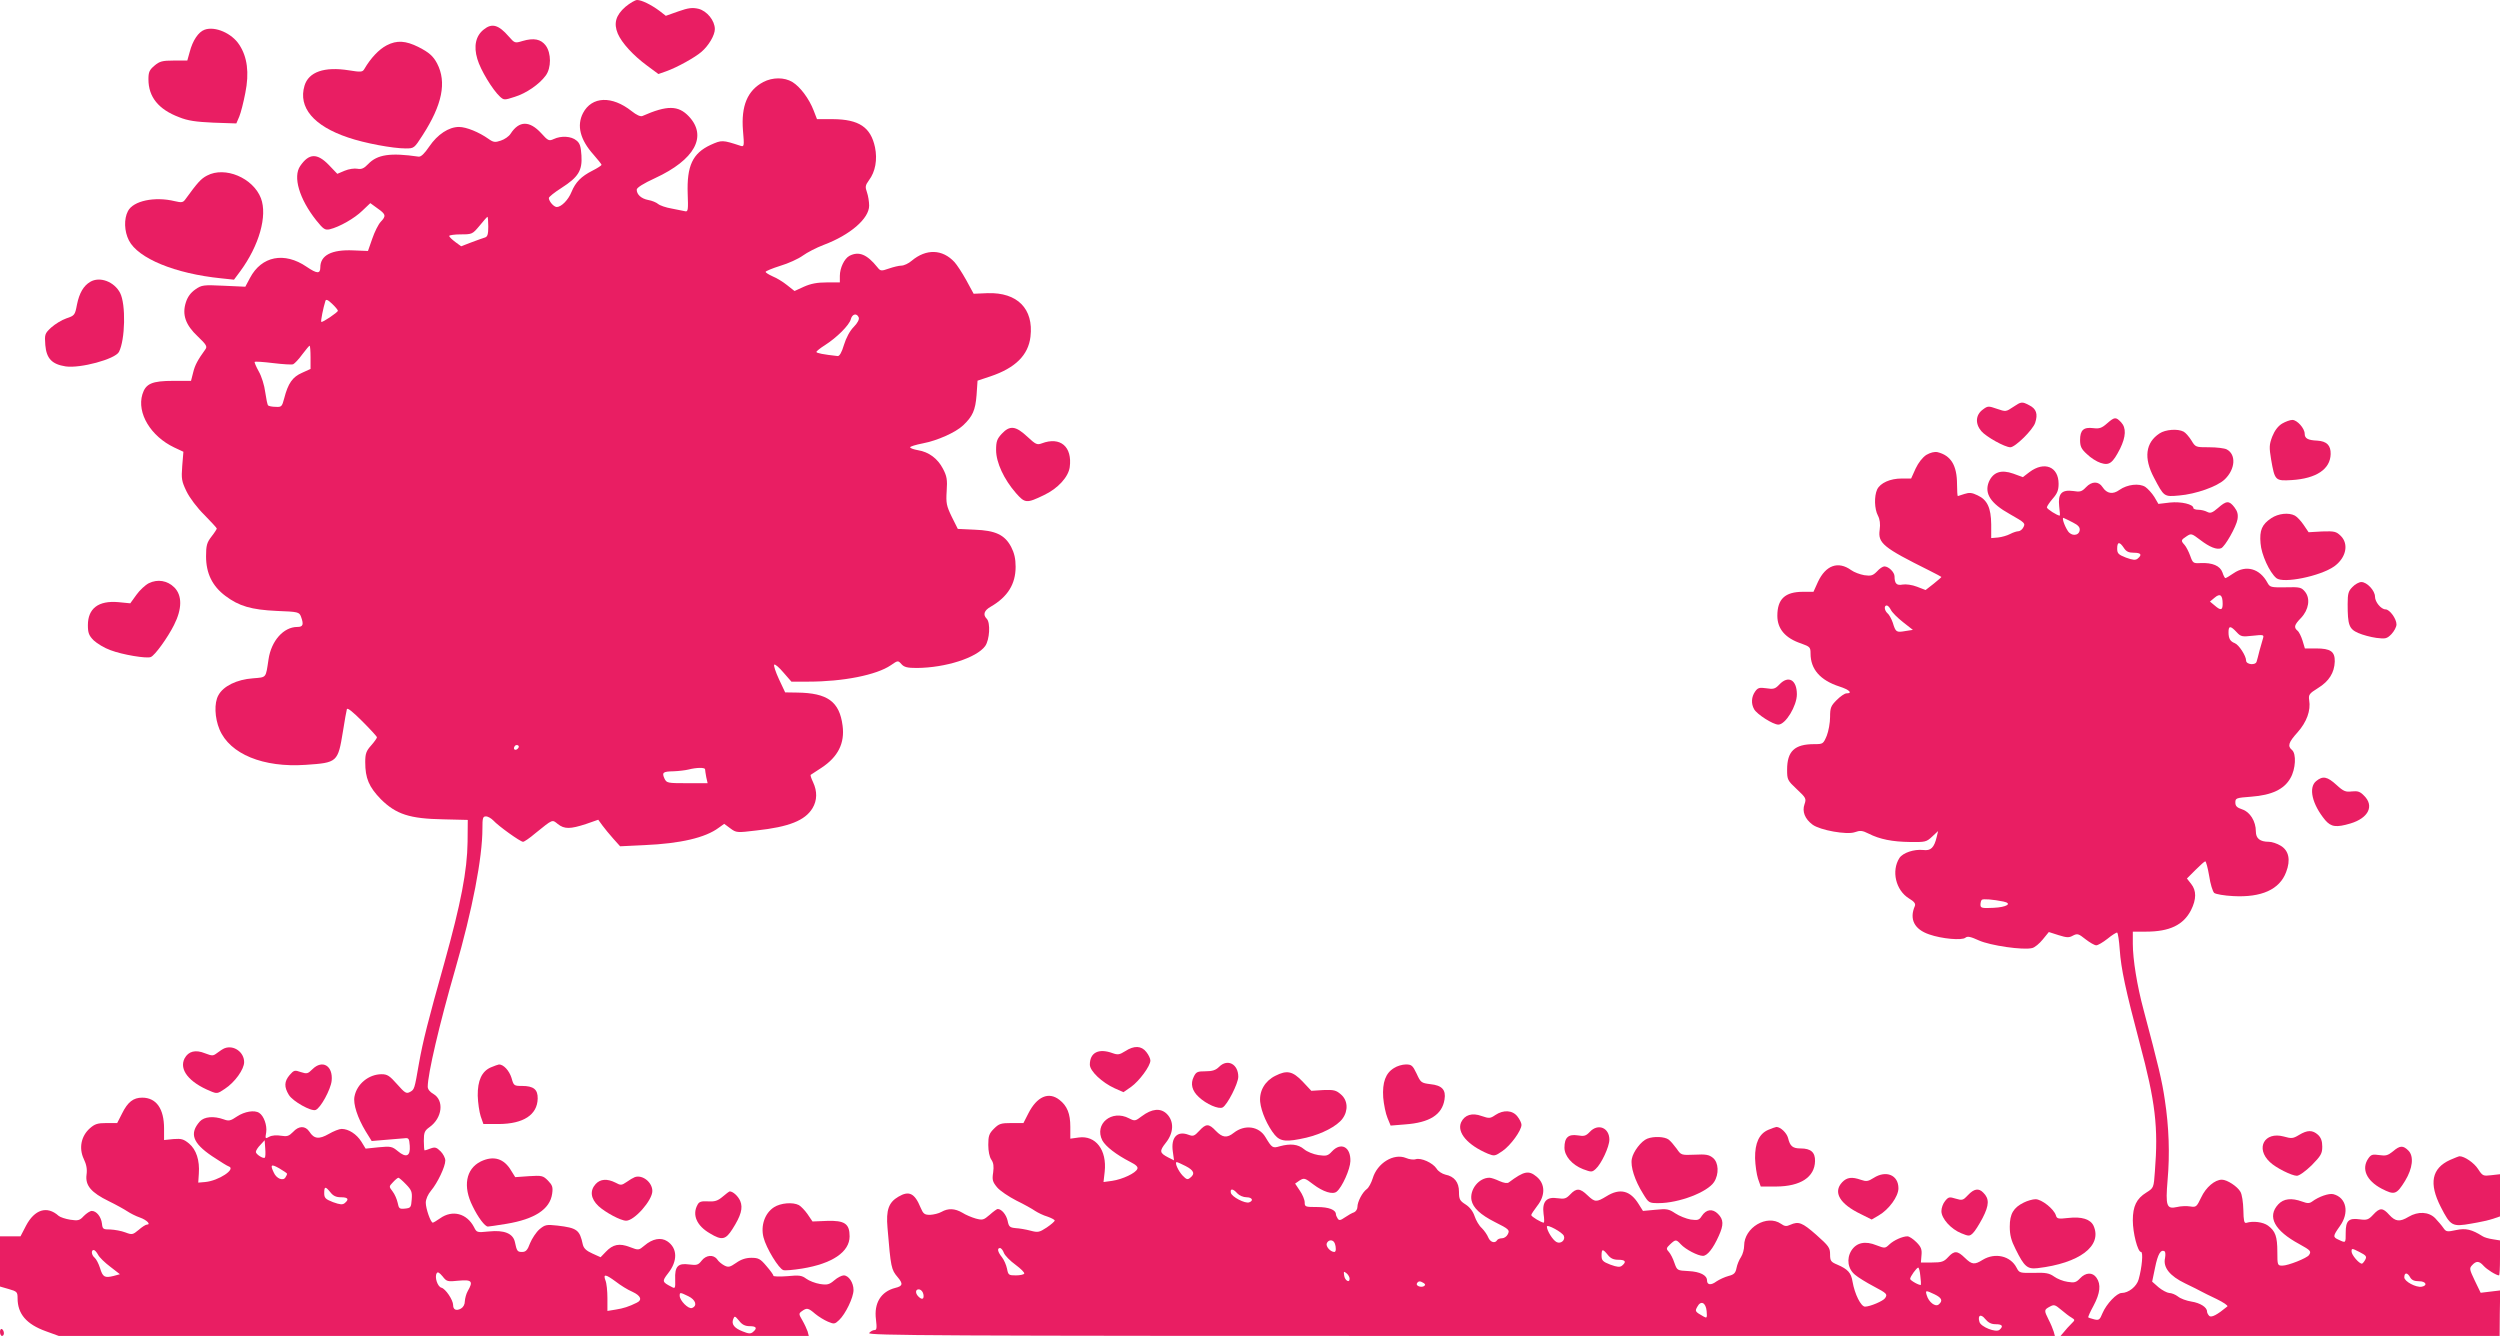 <?xml version="1.0" standalone="no"?>
<!DOCTYPE svg PUBLIC "-//W3C//DTD SVG 20010904//EN"
 "http://www.w3.org/TR/2001/REC-SVG-20010904/DTD/svg10.dtd">
<svg version="1.0" xmlns="http://www.w3.org/2000/svg"
 width="1280pt" height="684pt" viewBox="0 0 1280 684"
 preserveAspectRatio="xMidYMid meet">
<g transform="translate(0,684) scale(0.1,-0.1)"
fill="#e91e63" stroke="none">
<path d="M3202 6805 c-49 -43 -61 -84 -39 -137 20 -47 78 -111 150 -164 l58
-43 40 14 c56 20 148 71 181 100 37 32 68 85 68 116 0 43 -40 93 -84 104 -31
7 -51 5 -102 -13 l-65 -23 -32 25 c-43 32 -92 56 -115 56 -10 0 -37 -16 -60
-35z"/>
<path d="M2477 6689 c-41 -32 -53 -85 -33 -151 16 -56 78 -158 116 -193 20
-18 23 -18 75 -1 59 18 126 64 159 109 29 39 29 115 0 154 -25 33 -61 40 -119
23 -39 -12 -40 -11 -70 23 -52 60 -86 70 -128 36z"/>
<path d="M1048 6688 c-32 -11 -62 -56 -77 -115 l-12 -43 -69 0 c-59 0 -73 -4
-99 -26 -26 -22 -31 -33 -31 -70 0 -90 51 -154 157 -194 44 -18 86 -24 175
-28 l118 -4 15 35 c8 19 22 74 31 121 21 104 10 185 -31 247 -38 59 -124 96
-177 77z"/>
<path d="M1980 6608 c-39 -20 -82 -65 -115 -122 -9 -15 -17 -16 -79 -6 -125
20 -206 -8 -227 -79 -33 -111 47 -206 223 -265 84 -29 229 -56 295 -56 43 0
44 1 87 68 100 155 124 271 74 367 -20 38 -42 57 -95 84 -66 33 -111 36 -163
9z"/>
<path d="M3908 6420 c-81 -43 -114 -122 -104 -248 7 -79 6 -84 -11 -79 -95 31
-97 31 -155 5 -92 -43 -122 -107 -117 -251 3 -77 2 -91 -11 -89 -8 2 -39 8
-70 14 -30 5 -62 16 -71 24 -8 7 -31 17 -50 20 -36 7 -59 28 -59 53 0 10 35
32 94 59 203 94 269 214 173 316 -54 57 -111 58 -238 2 -10 -4 -30 5 -55 25
-101 80 -204 76 -249 -10 -33 -64 -15 -136 54 -213 22 -25 41 -49 41 -52 0 -3
-21 -17 -47 -30 -57 -29 -86 -58 -107 -109 -16 -40 -51 -76 -75 -77 -15 0 -40
28 -41 46 0 6 29 29 65 52 86 55 107 89 102 166 -3 47 -8 63 -26 77 -26 22
-78 25 -116 7 -24 -11 -29 -9 -64 30 -60 65 -113 65 -157 -3 -8 -13 -31 -29
-50 -35 -29 -10 -38 -9 -63 9 -48 34 -113 61 -151 61 -52 0 -110 -38 -152
-100 -25 -37 -43 -54 -55 -52 -145 21 -211 11 -258 -38 -21 -22 -34 -28 -55
-24 -14 3 -44 -1 -65 -10 l-38 -16 -43 45 c-60 62 -102 61 -147 -5 -38 -55 -5
-168 82 -278 37 -46 45 -51 69 -46 50 12 127 56 167 95 l41 39 37 -27 c43 -30
45 -39 16 -69 -12 -13 -31 -51 -43 -86 l-22 -63 -75 3 c-111 5 -169 -25 -169
-87 0 -34 -17 -33 -70 3 -114 78 -231 55 -290 -57 l-24 -45 -110 5 c-105 5
-113 4 -146 -19 -23 -16 -39 -37 -48 -65 -21 -64 -2 -117 61 -176 43 -41 49
-51 39 -65 -39 -54 -54 -81 -63 -119 l-11 -43 -90 0 c-110 0 -142 -14 -159
-69 -29 -96 43 -215 163 -272 l47 -22 -6 -73 c-5 -66 -3 -78 22 -130 16 -33
55 -85 92 -121 34 -35 63 -66 63 -69 0 -3 -12 -22 -27 -41 -24 -31 -28 -46
-28 -102 0 -86 32 -152 99 -202 69 -52 132 -71 264 -77 109 -4 114 -6 123 -29
15 -41 11 -53 -19 -53 -70 0 -133 -71 -147 -165 -15 -99 -9 -92 -80 -98 -83
-6 -152 -40 -177 -87 -22 -39 -19 -115 6 -175 53 -126 224 -196 441 -181 163
11 165 13 191 172 8 54 18 105 20 113 3 9 31 -14 79 -62 41 -41 75 -78 75 -82
0 -4 -13 -23 -30 -42 -25 -28 -30 -42 -30 -85 0 -83 19 -127 80 -190 78 -77
147 -100 320 -103 l125 -3 -1 -113 c-2 -147 -34 -314 -119 -619 -83 -295 -110
-402 -130 -515 -23 -133 -23 -133 -46 -146 -19 -10 -26 -5 -66 40 -38 43 -50
51 -79 51 -66 0 -127 -50 -139 -114 -8 -38 16 -110 57 -178 l31 -50 71 6 c39
3 82 7 96 8 23 3 25 -1 28 -38 4 -54 -18 -64 -61 -28 -29 24 -36 26 -98 20
l-67 -7 -22 36 c-24 38 -65 65 -101 65 -12 0 -42 -12 -66 -26 -49 -28 -75 -26
-99 12 -21 31 -54 31 -84 -2 -21 -21 -30 -24 -61 -19 -22 4 -47 2 -60 -5 -21
-12 -22 -11 -16 23 5 35 -12 84 -36 99 -24 16 -75 7 -113 -18 -34 -23 -42 -25
-69 -15 -51 18 -99 14 -122 -11 -54 -61 -37 -110 62 -177 40 -27 79 -51 86
-53 40 -13 -52 -74 -121 -80 l-35 -3 3 46 c5 68 -13 123 -50 154 -28 23 -39
26 -80 23 l-48 -5 0 59 c0 102 -40 158 -112 158 -45 0 -74 -22 -103 -81 l-25
-49 -55 0 c-46 0 -60 -5 -85 -27 -45 -40 -57 -102 -31 -157 14 -29 18 -53 14
-81 -7 -55 24 -91 114 -135 37 -18 80 -42 95 -52 15 -10 44 -25 65 -32 34 -12
58 -36 35 -36 -6 0 -25 -12 -42 -27 -30 -25 -34 -26 -68 -13 -21 8 -55 14 -77
15 -37 0 -40 2 -43 30 -4 35 -28 65 -52 65 -9 0 -27 -12 -41 -26 -21 -23 -29
-25 -69 -19 -25 4 -52 13 -60 20 -59 53 -123 33 -167 -51 l-28 -54 -52 0 -53
0 0 -129 0 -128 45 -13 c42 -12 45 -15 45 -47 0 -80 45 -133 145 -169 l66 -24
1920 0 1920 0 -6 23 c-4 12 -16 38 -27 57 -19 32 -19 35 -2 47 25 18 32 17 68
-14 17 -14 46 -32 65 -40 31 -13 35 -13 57 8 33 31 74 116 74 154 0 38 -25 75
-50 75 -10 0 -32 -11 -48 -25 -26 -22 -36 -25 -74 -19 -24 4 -55 16 -70 27
-23 17 -36 19 -97 13 -39 -3 -71 -2 -71 2 0 5 -16 27 -36 50 -31 37 -41 42
-77 42 -28 0 -53 -8 -78 -26 -32 -22 -40 -24 -61 -13 -13 7 -29 20 -36 31 -19
26 -57 23 -80 -7 -17 -22 -25 -24 -64 -19 -57 8 -74 -10 -71 -77 1 -47 0 -48
-20 -37 -47 24 -48 28 -17 68 51 64 49 130 -4 165 -32 21 -75 13 -116 -22 -30
-25 -30 -25 -75 -8 -54 21 -87 14 -123 -24 l-27 -28 -42 19 c-31 14 -44 26
-49 46 -16 75 -29 85 -130 97 -56 6 -63 5 -92 -19 -17 -15 -38 -47 -48 -71
-13 -36 -22 -45 -41 -45 -24 0 -27 4 -37 52 -10 43 -55 61 -132 53 -62 -6 -63
-6 -77 22 -37 71 -111 90 -174 45 -17 -12 -34 -22 -37 -22 -11 0 -36 72 -36
102 0 18 11 43 27 62 33 39 73 123 73 154 0 13 -11 34 -24 47 -21 21 -29 23
-51 15 -15 -6 -28 -10 -31 -10 -2 0 -4 22 -4 49 0 43 4 52 29 70 66 47 76 137
20 170 -18 10 -29 24 -29 37 0 64 59 318 141 602 88 305 139 570 139 720 0 54
2 62 18 62 11 0 27 -10 38 -21 24 -27 138 -109 152 -109 6 0 34 19 62 43 92
74 86 72 116 48 34 -27 64 -26 144 0 l63 22 21 -29 c12 -16 37 -47 56 -68 l35
-39 125 6 c184 8 312 38 380 89 l28 20 31 -23 c31 -23 34 -23 134 -11 166 18
249 51 287 114 24 40 25 86 3 133 -9 19 -15 36 -12 38 2 1 27 18 55 36 85 56
120 126 108 216 -16 123 -77 167 -232 169 l-62 1 -32 68 c-17 37 -28 70 -24
74 4 4 25 -14 47 -40 l41 -47 87 0 c178 0 349 34 422 84 36 25 37 25 54 6 14
-16 31 -20 79 -20 147 1 306 52 350 112 23 32 28 120 8 140 -21 21 -13 43 21
62 86 50 127 115 127 204 0 42 -7 71 -23 102 -33 62 -80 84 -187 88 l-86 4
-31 62 c-27 56 -30 70 -26 132 4 58 1 76 -19 114 -27 52 -72 86 -128 95 -22 4
-40 10 -40 15 0 4 29 13 65 20 74 14 168 56 206 92 49 46 63 78 69 155 l5 74
66 22 c128 43 194 109 205 203 17 143 -67 228 -220 223 l-71 -3 -38 70 c-21
38 -48 79 -60 92 -62 67 -145 69 -219 7 -16 -14 -40 -25 -53 -25 -12 0 -41 -7
-64 -15 -40 -14 -43 -13 -59 7 -53 66 -95 83 -143 58 -26 -14 -49 -62 -49
-103 l0 -33 -67 0 c-49 0 -81 -6 -117 -22 l-48 -22 -38 30 c-21 17 -54 37 -74
45 -20 9 -36 19 -36 23 0 4 34 18 75 31 41 12 93 36 115 52 22 16 70 41 107
55 136 51 233 135 233 201 0 20 -5 51 -11 68 -10 28 -9 36 10 62 33 44 44 106
31 169 -22 103 -82 143 -216 144 l-81 0 -17 44 c-23 60 -69 122 -109 146 -41
25 -101 25 -149 0z m-1408 -740 c0 -40 -4 -52 -17 -56 -10 -3 -41 -14 -70 -25
l-52 -20 -30 22 c-17 13 -31 26 -31 31 0 4 27 8 59 8 59 0 60 1 97 45 20 25
38 45 40 45 2 0 4 -23 4 -50z m-770 -431 c0 -8 -80 -62 -85 -57 -4 3 10 72 21
107 3 10 12 7 34 -14 17 -16 30 -32 30 -36z m2667 -35 c3 -9 -6 -28 -26 -48
-20 -20 -39 -56 -50 -92 -11 -38 -23 -58 -32 -57 -73 8 -109 15 -109 21 0 4
20 20 44 35 61 39 124 102 132 132 7 28 31 34 41 9z m-2807 -204 l0 -59 -44
-20 c-48 -21 -71 -53 -91 -131 -11 -42 -14 -45 -44 -43 -18 0 -35 4 -38 7 -4
3 -10 34 -15 68 -4 34 -19 82 -33 106 -14 25 -23 47 -21 49 2 3 45 0 94 -6 50
-6 96 -9 103 -6 8 4 29 26 47 51 18 24 35 44 37 44 3 0 5 -27 5 -60z m1061
-2003 c-13 -13 -26 -3 -16 12 3 6 11 8 17 5 6 -4 6 -10 -1 -17z m959 -106 c0
-5 3 -23 6 -40 l7 -31 -105 0 c-101 0 -105 1 -116 24 -14 31 -8 36 47 37 25 1
60 5 76 9 43 11 85 11 85 1z m-2254 -1988 c-7 -8 -46 17 -46 29 0 7 10 23 23
36 l22 24 3 -42 c2 -23 1 -44 -2 -47z m114 -83 c0 -3 -4 -11 -9 -19 -12 -19
-46 -5 -59 25 -20 41 -14 46 28 22 22 -13 40 -25 40 -28z m609 -54 c28 -29 32
-39 29 -77 -3 -41 -5 -44 -34 -47 -29 -3 -32 0 -38 30 -4 18 -15 44 -26 58
-19 25 -19 25 2 47 12 13 24 23 28 23 3 0 21 -15 39 -34z m-387 -41 c14 -18
29 -25 54 -25 36 0 43 -10 19 -30 -11 -9 -24 -8 -60 5 -39 15 -45 22 -45 46 0
36 6 36 32 4z m-1190 -319 c7 -14 35 -41 63 -62 l49 -38 -33 -9 c-45 -11 -55
-6 -69 41 -7 22 -19 45 -27 52 -17 14 -20 40 -5 40 5 0 15 -11 22 -24z m1847
-133 c67 6 75 -3 46 -53 -8 -14 -14 -37 -15 -52 0 -17 -8 -31 -20 -38 -24 -13
-40 -6 -40 18 0 26 -39 84 -60 89 -20 5 -36 55 -24 74 5 9 14 3 30 -16 21 -27
25 -28 83 -22z m804 -5 c23 -18 61 -42 85 -52 43 -20 52 -42 22 -56 -40 -20
-69 -29 -107 -35 l-43 -7 0 65 c0 36 -4 77 -10 91 -13 35 0 33 53 -6z m372
-75 c37 -18 47 -49 18 -60 -18 -7 -63 38 -63 63 0 18 2 18 45 -3z m313 -153
c35 0 41 -10 17 -30 -12 -10 -22 -9 -52 3 -44 17 -59 37 -49 63 7 18 9 17 30
-8 15 -20 31 -28 54 -28z"/>
<path d="M1060 5941 c-31 -16 -48 -35 -112 -123 -11 -15 -19 -16 -53 -8 -103
25 -213 2 -240 -51 -21 -40 -19 -103 5 -150 47 -92 236 -170 472 -194 l66 -7
32 43 c97 132 140 284 106 374 -40 104 -184 165 -276 116z"/>
<path d="M462 5397 c-34 -20 -56 -57 -68 -117 -10 -53 -12 -56 -54 -70 -24 -8
-59 -30 -78 -47 -33 -31 -34 -35 -30 -90 6 -69 34 -98 104 -109 75 -11 253 37
273 74 32 62 36 244 6 302 -30 58 -104 86 -153 57z"/>
<path d="M10307 4756 c-36 -24 -37 -25 -83 -9 -43 15 -47 15 -72 -4 -37 -27
-40 -72 -8 -110 24 -29 121 -83 149 -83 25 0 115 89 127 125 15 45 6 72 -30
90 -38 20 -41 19 -83 -9z"/>
<path d="M10788 4672 c-27 -24 -40 -28 -71 -24 -49 6 -67 -10 -67 -61 0 -32 6
-46 35 -72 19 -19 51 -39 70 -45 45 -15 62 -1 100 73 30 62 32 106 5 135 -27
28 -33 28 -72 -6z"/>
<path d="M11684 4671 c-21 -13 -38 -36 -50 -66 -16 -42 -16 -56 -6 -117 19
-109 21 -111 106 -106 126 8 197 56 199 133 1 45 -20 66 -69 69 -47 2 -64 11
-64 35 0 28 -39 71 -63 71 -12 0 -36 -9 -53 -19z"/>
<path d="M5129 4619 c-24 -26 -29 -39 -29 -83 0 -64 40 -150 102 -221 46 -52
54 -53 143 -10 72 34 125 93 132 143 14 105 -48 158 -143 122 -24 -9 -31 -6
-75 35 -59 55 -89 58 -130 14z"/>
<path d="M11057 4621 c-72 -47 -82 -126 -29 -226 52 -99 51 -99 129 -92 85 7
196 46 234 83 54 52 59 127 10 153 -11 6 -51 11 -90 11 -69 0 -70 0 -91 35
-12 19 -30 40 -40 45 -30 16 -93 11 -123 -9z"/>
<path d="M9863 4511 c-19 -12 -41 -40 -55 -70 l-23 -51 -48 0 c-60 0 -110 -23
-126 -56 -16 -35 -14 -100 4 -134 10 -19 13 -43 9 -72 -10 -69 17 -91 254
-209 34 -17 62 -32 62 -33 0 -2 -18 -17 -40 -35 l-41 -32 -44 17 c-26 10 -57
14 -74 11 -30 -6 -41 5 -41 42 0 21 -30 51 -52 51 -8 0 -25 -11 -38 -26 -21
-21 -30 -24 -65 -19 -22 4 -52 15 -67 26 -67 48 -130 25 -170 -60 l-23 -51
-53 0 c-93 0 -132 -37 -132 -123 0 -67 41 -115 123 -142 44 -16 47 -19 47 -51
0 -80 49 -137 148 -169 50 -16 70 -35 36 -35 -9 0 -31 -15 -50 -34 -30 -30
-34 -40 -34 -87 0 -30 -8 -73 -17 -96 -18 -42 -19 -43 -64 -43 -101 0 -139
-36 -139 -131 0 -51 2 -55 50 -100 47 -44 49 -48 39 -77 -13 -37 2 -75 41
-104 39 -29 176 -53 216 -39 28 10 39 9 71 -7 57 -29 122 -42 213 -43 77 -1
83 0 112 27 l31 29 -7 -30 c-13 -55 -30 -72 -69 -67 -47 5 -104 -14 -122 -41
-42 -66 -19 -165 49 -207 27 -16 35 -27 30 -39 -29 -67 -3 -119 73 -145 65
-23 169 -32 186 -17 11 9 27 5 69 -14 57 -26 227 -51 273 -39 13 3 37 23 54
44 l31 38 50 -16 c42 -13 53 -14 74 -2 22 11 28 10 64 -19 22 -17 46 -31 55
-31 8 0 34 15 58 34 23 19 46 33 49 31 4 -3 10 -42 13 -87 7 -100 30 -206 102
-478 81 -302 96 -432 78 -658 -6 -84 -6 -84 -44 -108 -50 -31 -69 -70 -69
-142 0 -65 25 -162 42 -162 12 0 5 -79 -12 -140 -10 -37 -52 -70 -87 -70 -25
0 -78 -56 -98 -103 -14 -35 -19 -38 -43 -32 -15 4 -28 8 -30 10 -2 2 10 29 27
60 34 64 39 109 15 143 -20 29 -55 28 -84 -3 -20 -21 -29 -24 -64 -18 -23 3
-54 16 -69 27 -24 17 -42 21 -103 19 -72 -1 -75 -1 -89 26 -31 61 -110 79
-173 41 -43 -27 -56 -25 -92 10 -38 37 -54 38 -86 3 -21 -23 -33 -27 -82 -27
l-57 0 3 37 c3 30 -2 43 -26 67 -17 17 -37 30 -46 30 -25 0 -70 -20 -93 -42
-21 -20 -23 -20 -65 -4 -58 24 -103 14 -129 -27 -26 -42 -18 -94 19 -124 15
-13 57 -39 95 -59 68 -36 72 -40 59 -60 -9 -15 -78 -44 -103 -44 -21 0 -53 64
-64 128 -7 45 -24 64 -78 87 -33 14 -37 19 -37 53 0 34 -7 43 -71 100 -72 63
-90 70 -133 51 -19 -9 -29 -8 -47 5 -72 50 -189 -19 -189 -112 0 -18 -7 -44
-16 -58 -9 -13 -20 -39 -23 -56 -5 -26 -13 -34 -41 -41 -19 -5 -47 -18 -62
-28 -28 -21 -48 -18 -48 5 0 27 -36 45 -94 48 -59 3 -59 3 -73 42 -7 22 -20
47 -29 57 -14 15 -13 19 7 38 28 26 31 26 55 0 24 -26 87 -59 113 -59 22 0 52
37 81 102 26 57 25 84 -4 113 -28 28 -60 24 -83 -11 -13 -21 -21 -23 -57 -18
-22 4 -58 18 -79 32 -33 22 -43 24 -101 18 l-64 -6 -22 35 c-43 70 -96 83
-165 40 -51 -31 -59 -31 -97 5 -38 37 -57 38 -88 5 -21 -22 -30 -25 -65 -20
-57 9 -80 -17 -72 -80 4 -25 4 -45 1 -45 -12 0 -64 31 -64 39 0 4 14 25 30 46
43 54 42 113 -2 150 -41 34 -64 30 -143 -29 -8 -6 -25 -3 -48 7 -19 9 -42 17
-51 17 -54 0 -102 -60 -92 -115 8 -39 45 -74 120 -112 72 -36 78 -41 65 -64
-5 -10 -18 -19 -29 -19 -10 0 -22 -4 -25 -10 -11 -18 -35 -10 -45 14 -5 13
-20 35 -33 48 -14 12 -30 40 -37 61 -8 24 -24 46 -46 60 -30 19 -34 27 -34 65
0 49 -24 79 -70 88 -16 4 -37 17 -45 31 -20 30 -79 56 -106 48 -11 -4 -34 -1
-50 6 -63 26 -148 -26 -171 -105 -7 -22 -20 -47 -30 -54 -23 -17 -48 -65 -48
-92 0 -11 -8 -23 -17 -27 -10 -3 -31 -15 -47 -26 -23 -16 -30 -17 -37 -6 -5 8
-9 17 -9 21 0 24 -36 38 -96 38 -61 0 -64 1 -64 24 0 13 -11 40 -25 60 l-24
36 23 16 c23 14 27 13 70 -20 50 -38 100 -54 120 -37 28 23 69 115 70 156 2
73 -48 99 -94 50 -21 -23 -29 -25 -70 -19 -25 4 -58 17 -73 30 -31 26 -70 30
-125 15 -36 -11 -40 -8 -73 47 -33 56 -106 66 -162 22 -35 -28 -58 -25 -92 10
-36 38 -50 38 -85 0 -25 -27 -31 -29 -55 -20 -58 22 -91 -14 -80 -87 l6 -44
-30 15 c-44 23 -46 32 -12 75 41 51 43 110 5 148 -32 31 -76 27 -128 -12 -33
-25 -36 -26 -65 -11 -89 47 -180 -29 -137 -113 17 -31 71 -73 143 -110 30 -15
41 -26 36 -36 -8 -21 -75 -53 -129 -61 l-44 -6 6 53 c12 111 -46 187 -133 175
l-43 -6 0 61 c0 67 -16 107 -56 138 -55 43 -115 17 -159 -70 l-25 -49 -61 0
c-54 0 -64 -3 -90 -29 -25 -25 -29 -37 -29 -83 0 -32 6 -62 16 -76 11 -16 13
-34 9 -65 -6 -38 -3 -48 20 -76 15 -18 60 -48 99 -68 39 -19 82 -43 96 -53 14
-9 42 -23 63 -29 20 -7 37 -16 37 -20 0 -5 -19 -21 -41 -36 -38 -25 -45 -26
-83 -16 -22 6 -57 12 -76 13 -30 3 -35 7 -41 38 -7 31 -31 60 -51 60 -4 0 -22
-13 -41 -30 -31 -27 -37 -28 -71 -19 -21 6 -52 19 -69 30 -38 22 -72 24 -107
4 -14 -8 -40 -14 -58 -15 -29 0 -35 5 -49 38 -30 73 -59 87 -113 55 -50 -29
-64 -68 -56 -159 17 -204 19 -214 52 -253 29 -34 26 -46 -12 -55 -74 -19 -110
-78 -99 -162 5 -44 4 -54 -8 -54 -8 0 -20 -7 -27 -15 -11 -13 339 -15 3030
-15 l3041 0 -6 22 c-4 13 -15 40 -26 61 -24 48 -24 51 6 67 22 12 27 10 58
-16 19 -16 42 -34 53 -40 19 -12 19 -12 -1 -32 -11 -11 -28 -29 -37 -41 l-18
-21 1124 0 1124 0 1 116 2 117 -50 -6 -50 -6 -30 62 c-27 57 -29 63 -14 79 21
23 36 23 59 -3 17 -19 65 -49 79 -49 3 0 5 40 5 90 l0 89 -37 6 c-21 3 -45 10
-53 16 -54 34 -85 42 -135 31 -46 -10 -51 -9 -65 11 -8 12 -27 34 -42 50 -33
33 -87 36 -136 7 -45 -27 -67 -25 -99 10 -33 37 -48 38 -82 1 -24 -26 -33 -29
-69 -24 -57 8 -72 -7 -72 -68 0 -54 1 -54 -35 -37 -32 14 -31 19 5 70 50 69
34 147 -34 164 -22 5 -73 -12 -108 -38 -14 -10 -24 -10 -51 0 -55 20 -95 15
-122 -14 -59 -63 -20 -135 108 -204 58 -32 62 -37 49 -56 -11 -16 -107 -54
-136 -54 -25 0 -26 2 -26 70 0 79 -10 107 -48 135 -25 18 -75 25 -111 14 -11
-3 -14 11 -15 66 -1 39 -7 80 -15 93 -15 27 -68 62 -95 62 -36 0 -82 -39 -106
-91 -23 -48 -26 -51 -56 -46 -18 3 -48 2 -68 -3 -53 -12 -59 5 -48 137 12 134
7 273 -14 411 -14 97 -33 176 -109 462 -33 122 -55 258 -55 338 l0 62 68 0
c120 0 191 34 230 110 28 56 28 100 1 134 l-22 28 44 44 c24 24 46 44 50 44 4
0 13 -34 20 -75 6 -41 18 -80 26 -87 8 -6 52 -14 97 -16 145 -8 238 34 271
123 24 62 14 110 -28 135 -18 11 -45 20 -60 20 -46 0 -67 17 -67 53 0 52 -30
100 -70 113 -27 9 -35 17 -35 35 0 23 4 24 82 30 105 8 168 38 200 95 27 46
31 125 8 144 -24 20 -18 39 29 91 46 52 68 111 59 164 -4 28 0 34 45 62 57 35
84 79 86 136 1 51 -21 67 -96 67 l-57 0 -12 40 c-7 22 -18 45 -26 51 -20 17
-16 30 18 65 40 42 49 99 21 134 -19 23 -26 25 -100 23 -75 -1 -80 0 -93 24
-39 72 -109 92 -173 48 -20 -14 -39 -25 -42 -25 -3 0 -10 13 -15 29 -12 34
-51 51 -113 48 -36 -2 -39 0 -52 37 -8 22 -21 47 -29 56 -20 22 -19 25 10 44
24 16 26 15 71 -19 47 -36 84 -51 106 -42 20 8 78 111 84 148 4 25 0 41 -16
62 -27 35 -41 34 -84 -4 -29 -25 -39 -28 -55 -20 -11 6 -31 11 -45 11 -14 0
-26 4 -26 9 0 19 -62 34 -120 28 l-59 -7 -21 36 c-12 19 -33 42 -46 51 -31 20
-92 13 -132 -15 -34 -25 -65 -20 -87 14 -20 31 -55 31 -85 -1 -21 -22 -30 -25
-65 -19 -59 8 -79 -13 -72 -78 3 -26 5 -48 3 -48 -13 0 -66 34 -66 42 0 6 14
26 30 45 23 26 30 43 30 76 0 88 -73 117 -149 60 l-34 -26 -49 18 c-62 22
-103 8 -125 -42 -24 -59 8 -110 107 -165 79 -45 81 -47 69 -69 -5 -10 -17 -19
-25 -19 -8 0 -27 -6 -42 -14 -15 -8 -43 -16 -62 -18 l-35 -3 0 70 c-1 85 -20
126 -70 149 -29 14 -42 15 -67 7 -17 -6 -33 -11 -34 -11 -2 0 -4 27 -4 60 0
97 -31 148 -100 165 -16 3 -36 -2 -57 -14z m750 -346 c28 -14 37 -25 35 -40
-4 -29 -43 -32 -61 -3 -19 29 -32 72 -21 66 5 -2 26 -12 47 -23z m261 -130
c12 -19 25 -25 51 -25 37 0 44 -10 20 -30 -11 -9 -24 -8 -60 5 -39 15 -45 22
-45 46 0 36 12 37 34 4z m506 -287 c0 -33 -10 -35 -41 -8 l-24 20 24 20 c28
24 41 14 41 -32z m-1699 -30 c6 -13 34 -41 62 -63 l51 -40 -39 -6 c-46 -8 -49
-6 -64 43 -7 20 -19 42 -27 48 -16 14 -19 40 -4 40 6 0 15 -10 21 -22z m1770
-114 c22 -24 28 -25 83 -19 54 6 58 5 53 -12 -3 -10 -11 -38 -18 -63 -6 -25
-13 -51 -15 -57 -5 -21 -54 -16 -54 5 0 24 -37 81 -58 89 -23 9 -32 23 -32 56
0 34 10 34 41 1z m-1193 -1380 c47 -10 16 -29 -51 -32 -60 -3 -67 -1 -67 16 0
10 3 22 7 25 6 6 57 2 111 -9z m-4188 -1354 c43 -22 50 -40 24 -60 -13 -11
-19 -10 -39 11 -22 23 -43 69 -30 69 3 0 24 -9 45 -20z m265 -140 c10 -11 31
-20 47 -20 29 0 38 -17 14 -26 -20 -8 -90 28 -94 49 -5 23 11 22 33 -3z m1672
-218 c9 -22 -17 -43 -38 -31 -19 10 -49 58 -49 79 0 14 81 -30 87 -48z m-1173
-38 c8 -22 7 -44 -2 -44 -20 0 -45 28 -39 44 8 20 33 21 41 0z m-1694 -49 c5
-13 32 -41 60 -61 27 -20 47 -40 44 -45 -3 -5 -22 -9 -43 -9 -36 0 -39 2 -45
34 -4 19 -15 45 -26 59 -22 27 -26 47 -10 47 6 0 15 -11 20 -25z m6970 -35
c-6 -11 -14 -20 -17 -20 -15 0 -53 45 -53 62 0 18 2 17 40 -2 35 -18 39 -23
30 -40z m-3878 25 c14 -18 29 -25 54 -25 36 0 43 -10 19 -30 -11 -9 -24 -8
-60 5 -39 15 -45 22 -45 46 0 36 6 36 32 4z m2853 -16 c-11 -48 24 -92 103
-130 37 -18 74 -36 82 -41 8 -5 44 -22 79 -39 35 -17 60 -34 55 -38 -52 -43
-82 -59 -93 -48 -6 6 -11 16 -11 22 0 22 -35 44 -80 51 -25 4 -56 15 -69 26
-13 10 -33 18 -45 18 -11 1 -36 14 -54 29 l-33 29 15 72 c14 69 29 95 49 83 4
-3 5 -18 2 -34z m-1253 -91 c3 -24 4 -44 3 -46 -5 -6 -55 22 -55 30 0 12 33
57 41 58 4 0 9 -19 11 -42z m-2922 -15 c0 -24 -25 -9 -28 17 -3 21 -2 22 12
11 9 -7 16 -20 16 -28z m5430 7 c8 -14 21 -20 46 -20 35 0 45 -22 13 -28 -29
-5 -89 27 -89 48 0 26 16 26 30 0z m-5051 -29 c9 -6 10 -10 2 -16 -16 -9 -44
2 -36 15 8 12 16 12 34 1z m-2561 -59 c4 -24 -7 -29 -26 -10 -18 18 -15 40 6
36 9 -2 18 -13 20 -26z m5177 1 c37 -18 44 -33 21 -52 -17 -14 -51 12 -61 47
-8 26 -6 27 40 5z m-1167 -86 c3 -35 1 -37 -15 -28 -44 25 -46 27 -33 50 18
35 44 22 48 -22z m1480 -67 c34 0 41 -10 19 -29 -18 -15 -94 15 -102 40 -11
35 7 44 29 16 16 -19 31 -27 54 -27z"/>
<path d="M11629 4187 c-48 -32 -61 -62 -55 -129 4 -57 46 -149 81 -178 35 -29
225 10 296 60 61 44 76 114 34 156 -24 23 -32 25 -95 23 l-70 -4 -25 37 c-14
21 -34 42 -45 48 -32 17 -85 11 -121 -13z"/>
<path d="M762 3854 c-18 -9 -47 -36 -64 -60 l-31 -43 -61 6 c-102 9 -156 -32
-156 -118 0 -39 5 -53 30 -78 17 -16 55 -39 86 -50 60 -23 185 -44 206 -35 21
8 87 100 119 164 42 83 42 151 2 192 -36 36 -86 44 -131 22z"/>
<path d="M12045 3835 c-21 -21 -25 -33 -25 -88 0 -107 7 -127 54 -148 23 -10
64 -21 93 -25 47 -6 54 -4 77 19 14 15 26 37 26 50 0 29 -35 77 -56 77 -23 0
-54 38 -54 65 0 31 -41 75 -70 75 -11 0 -32 -11 -45 -25z"/>
<path d="M9110 3335 c-21 -22 -30 -25 -66 -19 -36 5 -44 3 -58 -17 -19 -27
-21 -62 -5 -90 14 -26 97 -79 124 -79 37 0 95 96 95 155 0 75 -44 99 -90 50z"/>
<path d="M11859 2841 c-41 -33 -21 -119 46 -200 30 -35 56 -39 130 -17 92 28
122 90 69 142 -20 21 -32 25 -62 22 -32 -4 -43 0 -79 33 -47 43 -70 48 -104
20z"/>
<path d="M1150 1473 c-8 -3 -25 -14 -38 -24 -21 -16 -25 -16 -62 -2 -49 20
-85 11 -105 -26 -29 -57 22 -122 131 -167 35 -15 38 -14 75 11 51 33 99 100
99 137 0 51 -53 89 -100 71z"/>
<path d="M5761 1458 c-29 -18 -37 -20 -65 -10 -71 26 -116 3 -116 -59 0 -33
63 -92 127 -121 l45 -20 39 27 c42 30 99 107 99 135 0 10 -9 29 -21 44 -25 32
-62 34 -108 4z"/>
<path d="M6242 1378 c-17 -17 -34 -23 -70 -23 -41 0 -48 -3 -60 -28 -18 -36
-9 -72 26 -104 38 -36 102 -64 122 -53 24 13 80 123 80 157 0 65 -55 94 -98
51z"/>
<path d="M1599 1365 c-23 -23 -28 -24 -59 -14 -31 11 -35 10 -57 -15 -28 -33
-29 -61 -4 -102 20 -33 115 -86 137 -77 25 9 77 104 82 149 8 77 -47 111 -99
59z"/>
<path d="M2513 1375 c-46 -20 -68 -67 -67 -145 1 -36 8 -83 15 -105 l14 -40
80 0 c125 1 196 47 198 130 1 47 -21 65 -80 65 -41 0 -43 1 -54 41 -12 38 -41
69 -64 69 -5 -1 -24 -7 -42 -15z"/>
<path d="M7138 1372 c-44 -26 -61 -74 -56 -151 3 -36 13 -84 22 -105 l16 -39
74 6 c126 9 190 50 202 128 8 49 -13 72 -72 78 -47 6 -50 8 -71 54 -20 42 -26
47 -55 47 -18 0 -45 -8 -60 -18z"/>
<path d="M6530 1332 c-53 -26 -83 -77 -78 -133 5 -51 38 -125 75 -170 29 -34
60 -37 161 -14 80 19 158 59 186 98 30 41 27 94 -9 124 -24 21 -36 24 -89 22
l-62 -4 -45 48 c-51 53 -80 59 -139 29z"/>
<path d="M7656 1131 c-26 -18 -32 -18 -70 -5 -49 18 -87 6 -105 -32 -23 -52
33 -117 137 -161 33 -13 36 -13 75 14 42 29 97 105 97 134 0 9 -9 28 -21 43
-25 32 -71 35 -113 7z"/>
<path d="M8140 1045 c-20 -21 -29 -24 -63 -18 -47 7 -67 -11 -67 -63 0 -43 39
-88 95 -110 43 -16 46 -16 65 1 29 26 70 114 70 150 0 61 -58 85 -100 40z"/>
<path d="M9053 1055 c-46 -20 -68 -67 -67 -145 1 -36 8 -83 15 -105 l14 -40
80 0 c124 1 196 48 198 130 1 45 -21 65 -74 65 -40 0 -54 11 -64 53 -7 27 -39
57 -60 57 -5 -1 -24 -7 -42 -15z"/>
<path d="M11771 1029 c-31 -19 -39 -19 -78 -8 -99 27 -147 -60 -71 -131 30
-29 112 -70 138 -70 12 0 44 23 76 54 47 48 54 60 54 95 0 28 -6 46 -22 61
-28 25 -54 25 -97 -1z"/>
<path d="M8434 1010 c-31 -12 -72 -66 -79 -103 -8 -39 15 -111 57 -178 29 -48
31 -49 80 -49 104 0 250 56 284 108 26 40 24 100 -6 124 -20 16 -36 19 -93 16
-69 -3 -70 -2 -92 30 -13 18 -31 39 -41 47 -21 16 -77 18 -110 5z"/>
<path d="M12252 945 c-26 -21 -37 -24 -70 -19 -34 5 -42 3 -56 -17 -37 -53
-10 -114 68 -155 66 -34 76 -31 120 40 39 64 46 126 17 155 -27 27 -43 27 -79
-4z"/>
<path d="M12544 901 c-94 -43 -109 -120 -47 -241 50 -98 59 -102 155 -85 43 7
93 18 113 25 l35 12 0 108 0 108 -44 -5 c-42 -5 -45 -4 -68 31 -20 32 -70 66
-95 66 -4 0 -26 -9 -49 -19z"/>
<path d="M2461 893 c-76 -38 -92 -128 -41 -229 28 -58 63 -104 78 -104 4 0 47
6 95 14 145 24 223 75 234 154 5 35 1 44 -22 68 -25 25 -31 26 -97 22 l-70 -5
-20 32 c-37 64 -91 80 -157 48z"/>
<path d="M9593 809 c-28 -18 -38 -19 -64 -10 -48 17 -73 13 -97 -12 -48 -51
-13 -111 95 -163 l56 -28 36 21 c52 30 101 97 101 139 0 68 -63 94 -127 53z"/>
<path d="M3250 813 c-8 -3 -27 -14 -42 -25 -25 -17 -30 -18 -57 -3 -42 21 -77
19 -101 -7 -31 -34 -26 -75 14 -113 36 -33 114 -75 142 -75 42 0 134 104 134
152 0 45 -51 85 -90 71z"/>
<path d="M10076 721 c-25 -27 -30 -28 -63 -18 -32 10 -37 9 -54 -12 -11 -13
-19 -36 -19 -52 0 -38 49 -92 101 -113 39 -16 43 -16 60 0 10 9 32 44 50 78
34 66 35 99 3 130 -23 24 -47 20 -78 -13z"/>
<path d="M3700 713 c-26 -22 -41 -26 -76 -24 -34 2 -45 -2 -53 -18 -28 -51 -4
-107 64 -146 61 -37 80 -33 115 22 44 69 55 108 40 144 -11 25 -37 49 -54 49
-2 0 -19 -12 -36 -27z"/>
<path d="M10362 683 c-53 -26 -72 -58 -72 -123 0 -43 7 -71 30 -116 44 -89 60
-103 112 -97 215 25 333 114 287 217 -16 34 -61 48 -130 40 -52 -6 -58 -4 -63
14 -11 33 -73 82 -104 82 -15 0 -42 -8 -60 -17z"/>
<path d="M3963 659 c-47 -30 -69 -94 -54 -154 14 -56 79 -162 102 -168 9 -3
52 1 96 8 154 25 243 85 243 165 0 65 -26 82 -116 79 l-74 -3 -25 37 c-14 20
-34 41 -45 47 -31 16 -93 11 -127 -11z"/>
<path d="M0 21 c0 -12 5 -21 10 -21 6 0 10 6 10 14 0 8 -4 18 -10 21 -5 3 -10
-3 -10 -14z"/>
</g>
</svg>
